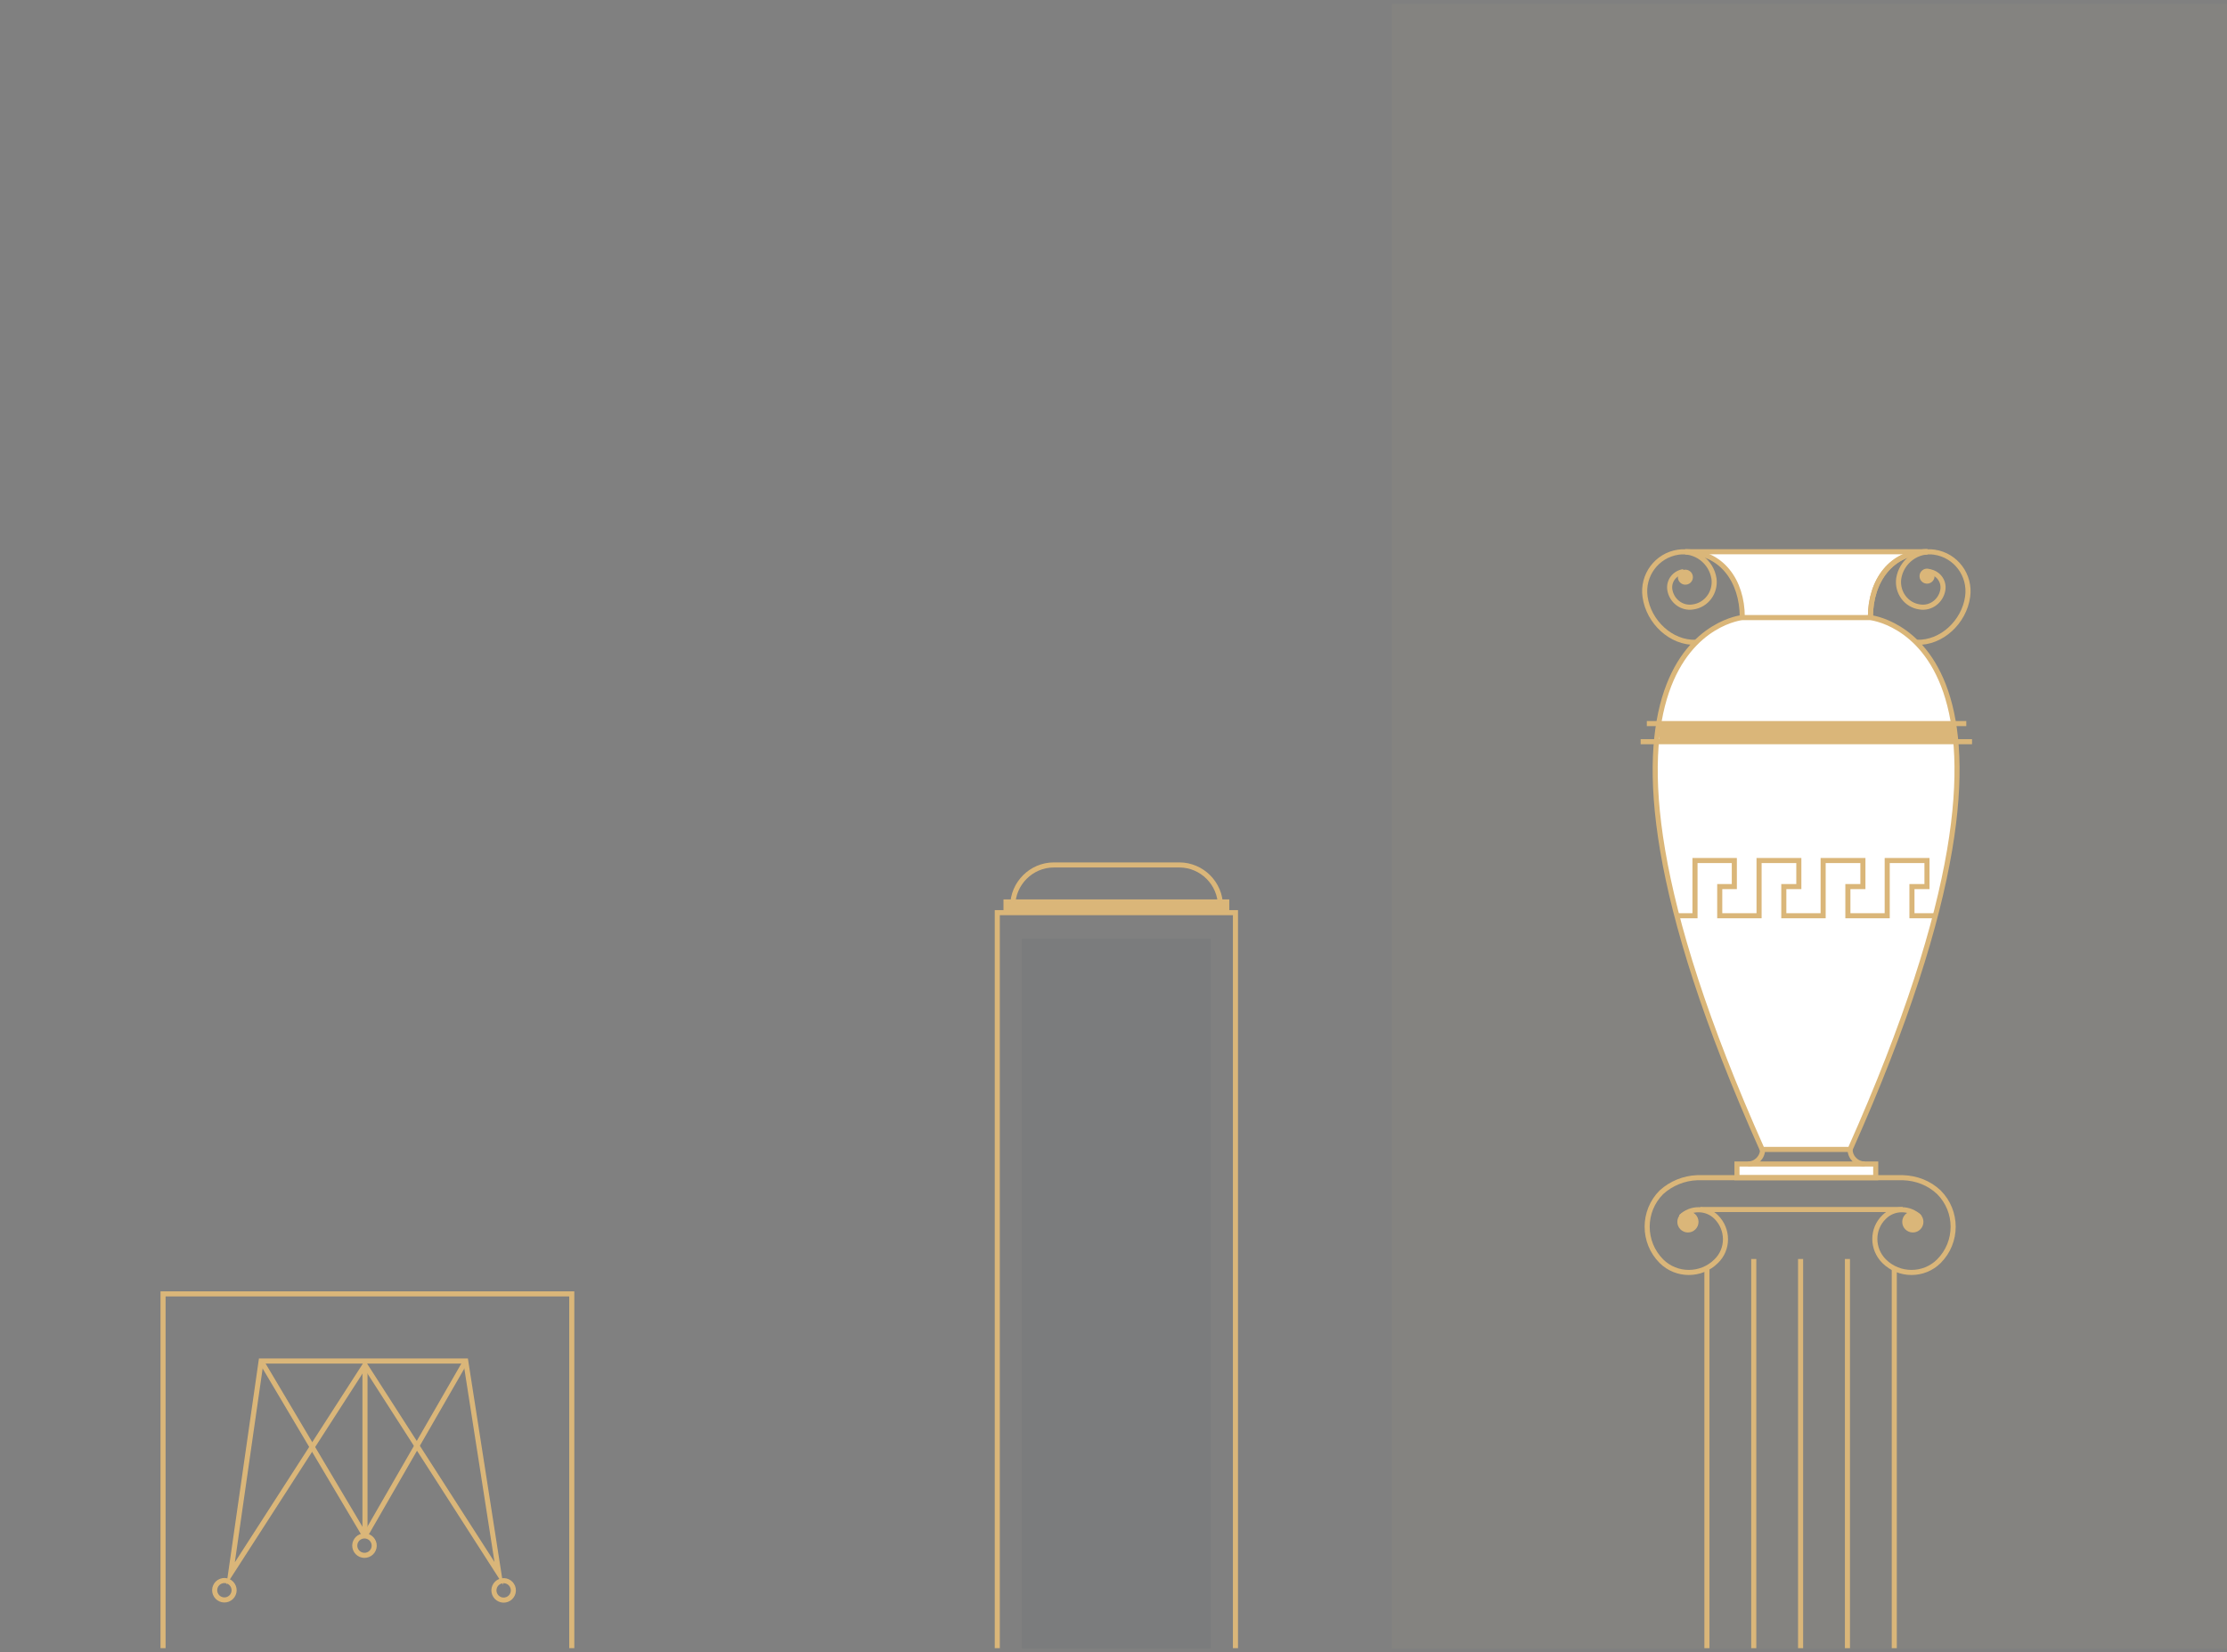 <?xml version="1.0" encoding="utf-8"?>
<!-- Generator: Adobe Illustrator 21.0.2, SVG Export Plug-In . SVG Version: 6.00 Build 0)  -->
<svg version="1.1" id="Layer_1" xmlns="http://www.w3.org/2000/svg" xmlns:xlink="http://www.w3.org/1999/xlink" x="0px" y="0px"
	 viewBox="0 0 504 374" style="enable-background:new 0 0 504 374;" xml:space="preserve">
<rect x="0" y="0" width="504" height="374" fill="#808080" stroke="none"/>
<style type="text/css">
	.st0{opacity:5.000000e-02;fill:#DAB679;enable-background:new    ;}
	.st1{fill:none;stroke:#DAB679;stroke-width:1.15;stroke-miterlimit:10;}
	.st2{fill:#FFFFFF;}
	.st3{fill:#DAB679;}
	.st4{opacity:4.000000e-02;fill:#042A3E;enable-background:new    ;}
</style>
<title>how-image5a</title>
<rect x="315" y="0.9" class="st0" width="193.6" height="372.3"/>
<path class="st1" d="M229.2,205.1L229.2,205.1c0-5.1,4.2-9.3,9.3-9.3h28.4c5.1,0,9.3,4.2,9.3,9.3l0,0"/>
<polyline class="st1" points="225.7,373.1 225.7,206.6 279.6,206.6 279.6,373.1 "/>
<path class="st2" d="M381.4,124.9c8.2,0,12.9,6.6,12.9,14.8h29c0-8.2,4.7-14.8,12.9-14.8"/>
<rect x="393.1" y="263.5" class="st2" width="31.4" height="3.1"/>
<path class="st2" d="M418.7,260.2c51.7-115.9,4.5-120.4,4.5-120.4h-28.9c0,0-47.2,4.6,4.5,120.4H418.7z"/>
<path class="st1" d="M418.7,260.2c51.7-115.9,4.5-120.4,4.5-120.4h-28.9c0,0-47.2,4.6,4.5,120.4H418.7z"/>
<path class="st1" d="M398.9,260.2c0,1.8-1.5,3.3-3.3,3.3c0,0,0,0,0,0"/>
<path class="st1" d="M418.7,260.2c0,1.8,1.5,3.3,3.3,3.3c0,0,0,0,0,0"/>
<rect x="393.1" y="263.5" class="st1" width="31.4" height="3.1"/>
<line class="st1" x1="436.2" y1="124.9" x2="381.4" y2="124.9"/>
<path class="st1" d="M381.4,124.9c8.2,0,12.9,6.6,12.9,14.8"/>
<path class="st1" d="M383.8,145.4c-5.6,0.2-10.7-4.6-11.5-10.3c-0.7-4.9,2.7-9.4,7.5-10.1c0,0,0,0,0,0c3.9-0.6,7.5,2.1,8.1,6
	c0.4,3.1-1.7,6-4.8,6.4l0,0c-2.5,0.4-4.8-1.4-5.2-3.9v0c-0.3-2,1.1-3.8,3.1-4.1"/>
<ellipse transform="matrix(0.99 -0.142 0.142 0.99 -14.691 55.622)" class="st3" cx="381.4" cy="130.5" rx="1.7" ry="1.7"/>
<path class="st1" d="M436.2,124.9c-8.2,0-12.9,6.6-12.9,14.8"/>
<path class="st1" d="M436.2,124.9c-8.2,0-12.9,6.6-12.9,14.8"/>
<path class="st1" d="M433.8,145.4c5.6,0.2,10.7-4.6,11.5-10.3c0.7-4.9-2.7-9.4-7.5-10.1c0,0,0,0,0,0c-3.9-0.6-7.5,2.1-8.1,6
	c-0.4,3.1,1.7,6,4.8,6.4l0,0c2.5,0.4,4.8-1.4,5.2-3.9v0c0.3-2-1.1-3.8-3.1-4.1"/>
<ellipse transform="matrix(0.142 -0.99 0.99 0.142 244.981 543.731)" class="st3" cx="436.2" cy="130.5" rx="1.7" ry="1.7"/>
<line class="st1" x1="445" y1="163.8" x2="372.7" y2="163.8"/>
<line class="st1" x1="446.3" y1="167.9" x2="371.3" y2="167.9"/>
<polyline class="st1" points="438,207.3 432.7,207.3 432.7,200.7 436.1,200.7 436.1,194.8 427.1,194.8 427.1,207.3 418.2,207.3 
	418.2,200.7 421.6,200.7 421.6,194.8 412.6,194.8 412.6,207.3 403.7,207.3 403.7,200.7 407.1,200.7 407.1,194.8 398.1,194.8 
	398.1,207.3 389.2,207.3 389.2,200.7 392.5,200.7 392.5,194.8 383.6,194.8 383.6,207.3 379.6,207.3 "/>
<rect x="375.5" y="163.8" class="st3" width="66.6" height="4.1"/>
<line class="st1" x1="428.7" y1="287.2" x2="428.7" y2="373.1"/>
<path class="st1" d="M434.4,275.5c-2.2-2.2-5.8-2.2-8,0c-2.8,2.7-2.8,7.2,0,10c0,0,0,0,0,0c3.4,3.4,9,3.4,12.4,0
	c4.3-4.3,4.3-11.3,0-15.6c0,0,0,0,0,0c-2.2-2.1-5.1-3.2-8.1-3.3l-14.1,0l-18.4,0l-14.1,0c-3,0.1-5.9,1.3-8.1,3.3
	c-4.3,4.3-4.3,11.3,0,15.6c0,0,0,0,0,0c3.4,3.4,9,3.4,12.4,0c2.8-2.7,2.8-7.2,0-10c0,0,0,0,0,0c-2.2-2.2-5.8-2.2-8,0"/>
<line class="st1" x1="384.8" y1="273.8" x2="430.6" y2="273.8"/>
<line class="st1" x1="386.3" y1="373.1" x2="386.3" y2="287.1"/>
<line class="st1" x1="418.1" y1="285" x2="418.1" y2="373.1"/>
<line class="st1" x1="407.5" y1="285" x2="407.5" y2="373.1"/>
<line class="st1" x1="396.9" y1="285" x2="396.9" y2="373.1"/>
<circle class="st3" cx="382" cy="276.6" r="2.4"/>
<circle class="st3" cx="432.9" cy="276.6" r="2.4"/>
<polyline class="st1" points="36.9,373.1 36.9,292.9 129.4,292.9 129.4,373.1 "/>
<ellipse transform="matrix(0.932 -0.362 0.362 0.932 -122.68 65.804)" class="st1" cx="114.1" cy="360" rx="2.2" ry="2.2"/>
<ellipse transform="matrix(0.932 -0.362 0.362 0.932 -126.976 42.891)" class="st1" cx="50.9" cy="360" rx="2.2" ry="2.2"/>
<ellipse transform="matrix(0.932 -0.362 0.362 0.932 -121.159 53.683)" class="st1" cx="82.6" cy="349.9" rx="2.2" ry="2.2"/>
<line class="st1" x1="82.6" y1="309" x2="82.6" y2="347.7"/>
<polygon class="st1" points="105.4,308.1 112.9,356.2 82.6,309 52.2,356.2 59.1,308.1 "/>
<line class="st1" x1="59.1" y1="308.1" x2="82.6" y2="347.7"/>
<line class="st1" x1="82.6" y1="347.7" x2="105.4" y2="308.1"/>
<rect x="227.1" y="203.6" class="st3" width="51.1" height="2.9"/>
<rect x="231.3" y="212.5" class="st4" width="42.7" height="160.7"/>
</svg>
